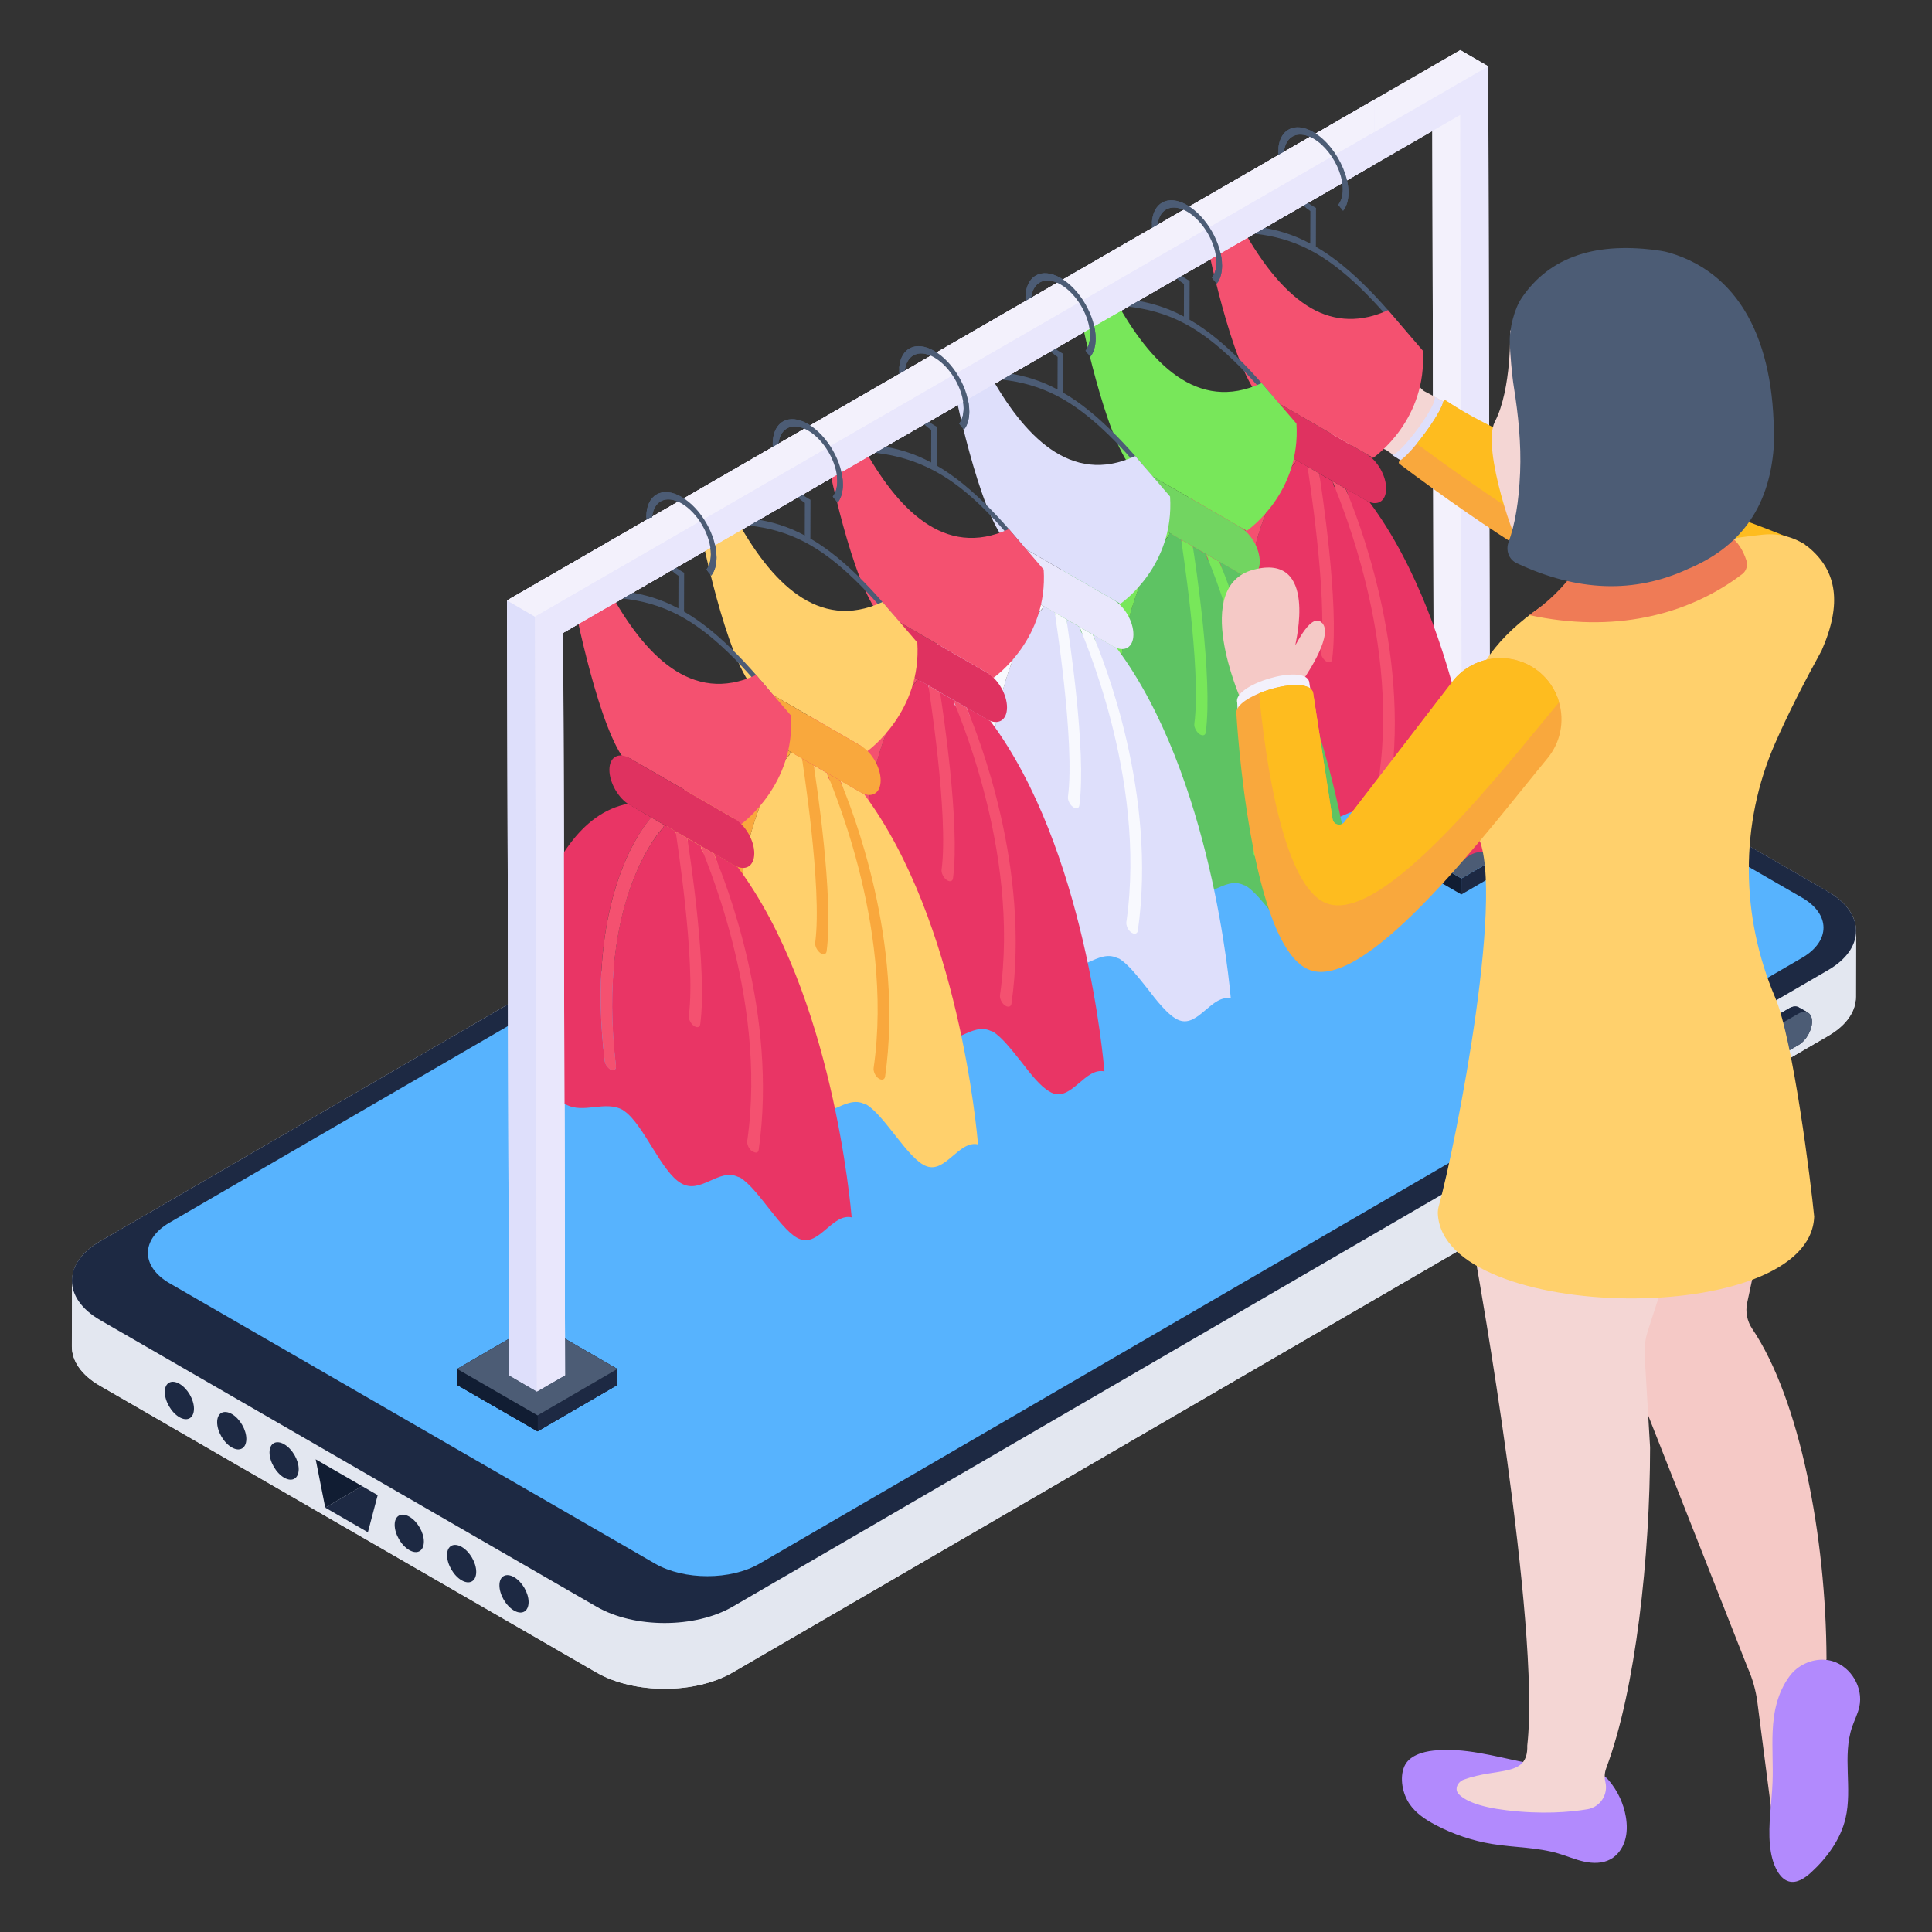 <?xml version="1.0" encoding="UTF-8"?>
<svg xmlns="http://www.w3.org/2000/svg" id="Layer_1" height="512" viewBox="0 0 135 135" width="512">
  <rect x="0" y="0" width="135" height="135" fill="#333333" stroke="none"/>
  <g id="Clothing_Store">
    <g>
      <g>
        <g>
          <g>
            <g>
              <path d="m129.694 65.063-.01 4.59c0 1-.64 1.98-1.95 2.74l-76.55 44.48c-2.61 1.51-6.87 1.51-9.5 0l-34.68-20.03c-1.33-.76-1.98-1.76-1.98-2.76l.01-4.47v-.1c0 .008.002.017.002.025-.025-1.015.62-2.024 1.948-2.795l76.55-44.48c2.61-1.52 6.87-1.52 9.49 0l34.69 20.03c1.33.76 1.99 1.77 1.98 2.77z" fill="#e3e7f0"></path>
            </g>
          </g>
          <g>
            <g>
              <path d="m5.019 94.084c0 .999.654 1.997 1.98 2.755l34.684 20.031c2.634 1.515 6.887 1.515 9.504 0l76.548-44.482c1.309-.758 1.946-1.739 1.946-2.738l.014-4.589c0 .981-.654 1.963-1.946 2.72l-76.548 44.482c-2.634 1.532-6.887 1.532-9.504.017l-34.701-20.031c-1.291-.74-1.963-1.756-1.963-2.738z" fill="#e3e7f0"></path>
            </g>
          </g>
          <g>
            <g>
              <path d="m127.716 62.288c2.627 1.517 2.641 3.979.031 5.496l-76.554 44.484c-2.621 1.523-6.873 1.523-9.5.006l-34.69-20.028c-2.627-1.517-2.641-3.979-.02-5.503l76.554-44.484c2.61-1.517 6.862-1.517 9.489-0z" fill="#1d2943"></path>
            </g>
          </g>
          <g>
            <g>
              <g>
                <path d="m11.862 89.676 33.909 19.583c2.032 1.171 5.286 1.171 7.3 0l72.846-42.329c2.014-1.171 1.997-3.065-.017-4.218l-33.926-19.583c-2.032-1.171-5.286-1.171-7.3 0l-72.846 42.312c-1.997 1.171-1.997 3.065.034 4.236z" fill="#57b3fe"></path>
              </g>
            </g>
          </g>
          <g>
            <g>
              <g>
                <g>
                  <g>
                    <g>
                      <path d="m35.925 110.206c-.566-.327-1.026-.076-1.028.563-.002.65.455 1.442 1.021 1.769.566.326 1.016.059 1.018-.591.002-.639-.446-1.414-1.011-1.741z" fill="#1d2943"></path>
                    </g>
                  </g>
                </g>
                <g>
                  <g>
                    <g>
                      <path d="m32.265 108.094c-.566-.327-1.026-.076-1.028.563-.002.65.455 1.442 1.021 1.769.566.327 1.017.059 1.018-.591.002-.639-.446-1.414-1.011-1.741z" fill="#1d2943"></path>
                    </g>
                  </g>
                </g>
                <g>
                  <g>
                    <g>
                      <path d="m28.606 105.981c-.566-.327-1.026-.075-1.028.564-.001.65.456 1.442 1.022 1.769.566.327 1.016.059 1.018-.591.002-.64-.446-1.414-1.011-1.741z" fill="#1d2943"></path>
                    </g>
                  </g>
                </g>
              </g>
              <g>
                <g>
                  <g>
                    <g>
                      <path d="m19.861 100.92c-.566-.327-1.027-.075-1.028.564-.002.65.455 1.442 1.021 1.769.566.327 1.016.059 1.018-.591.002-.64-.445-1.414-1.011-1.741z" fill="#1d2943"></path>
                    </g>
                  </g>
                </g>
                <g>
                  <g>
                    <g>
                      <path d="m16.201 98.807c-.566-.326-1.026-.075-1.028.564-.002.65.455 1.442 1.022 1.769.566.327 1.016.059 1.018-.592.002-.639-.446-1.414-1.011-1.741z" fill="#1d2943"></path>
                    </g>
                  </g>
                </g>
                <g>
                  <g>
                    <g>
                      <path d="m12.542 96.695c-.566-.326-1.026-.076-1.027.564-.002.65.455 1.442 1.021 1.769.566.327 1.016.059 1.018-.591.002-.64-.446-1.414-1.012-1.741z" fill="#1d2943"></path>
                    </g>
                  </g>
                </g>
              </g>
            </g>
            <g>
              <g>
                <g>
                  <path d="m25.302 103.844 1.089.629-.684 2.595-2.98-1.721z" fill="#1d2943"></path>
                </g>
              </g>
              <g>
                <g>
                  <path d="m22.726 105.346-.667-3.375 3.244 1.873-2.574 1.503z" fill="#111d33"></path>
                </g>
              </g>
            </g>
          </g>
          <g>
            <g>
              <g>
                <g>
                  <path d="m126.614 71.383c.01.6-.41 1.33-.94 1.64l-3.33 1.91c-.29.17-.55.17-.72.04.01.02.03.03.04.04l-.64-.38c-.17-.1-.27-.32-.27-.61-.01-.61.42-1.34.95-1.65l3.32-1.92c.26-.15.5-.16.67-.06l.65.36c-.04-.02-.09-.03-.14-.04.25.06.41.29.41.67z" fill="#1d2943"></path>
                </g>
              </g>
            </g>
          </g>
          <g>
            <g>
              <g>
                <g>
                  <path d="m120.753 74.025c0 .292.102.508.267.61l.646.377c-.178-.102-.279-.317-.279-.61 0-.61.432-1.346.952-1.651l3.327-1.918c.267-.152.495-.165.673-.076l-.646-.364c-.165-.102-.406-.089-.673.063l-3.314 1.918c-.533.305-.965 1.041-.952 1.651z" fill="#1d2943"></path>
                </g>
              </g>
            </g>
            <g>
              <g>
                <g>
                  <path d="m122.342 72.748c-.527.304-.955 1.046-.954 1.652s.433.842.96.538l3.324-1.919c.527-.304.947-1.032.946-1.638s-.425-.856-.952-.552z" fill="#4c5c75"></path>
                </g>
              </g>
            </g>
          </g>
          <g>
            <g>
              <g>
                <g>
                  <path d="m113.971 77.909c0 .292.114.508.279.61l.634.377c-.165-.102-.267-.317-.267-.61 0-.61.419-1.346.94-1.651l2.552-1.473c.254-.152.495-.165.673-.063l-.646-.377c-.165-.102-.406-.089-.673.063l-2.54 1.473c-.533.305-.952 1.041-.952 1.651z" fill="#1d2943"></path>
                </g>
              </g>
            </g>
            <g>
              <g>
                <g>
                  <path d="m115.558 76.633c-.527.304-.947 1.041-.945 1.647.002.606.425.847.952.542l2.546-1.47c.527-.304.947-1.032.946-1.638-.002-.606-.425-.856-.952-.552z" fill="#4c5c75"></path>
                </g>
              </g>
            </g>
          </g>
        </g>
        <g>
          <g>
            <g>
              <g>
                <g>
                  <g>
                    <path d="m43.141 95.659-.003 1.117-5.578 3.242.003-1.117z" fill="#1d2943"></path>
                  </g>
                </g>
              </g>
              <g>
                <g>
                  <g>
                    <path d="m37.563 98.9-.003 1.117-5.62-3.245.003-1.117z" fill="#111d33"></path>
                  </g>
                </g>
              </g>
              <g>
                <g>
                  <g>
                    <path d="m43.141 95.659-5.578 3.242-5.62-3.245 5.578-3.242z" fill="#4c5c75"></path>
                  </g>
                </g>
              </g>
            </g>
          </g>
          <g>
            <g>
              <g>
                <g>
                  <g>
                    <path d="m107.696 58.142-.003 1.117-5.578 3.242.003-1.117z" fill="#1d2943"></path>
                  </g>
                </g>
              </g>
              <g>
                <g>
                  <g>
                    <path d="m102.117 61.383-.003 1.117-5.62-3.245.003-1.117z" fill="#111d33"></path>
                  </g>
                </g>
              </g>
              <g>
                <g>
                  <g>
                    <path d="m107.696 58.142-5.578 3.242-5.62-3.245 5.578-3.242z" fill="#4c5c75"></path>
                  </g>
                </g>
              </g>
            </g>
          </g>
          <g>
            <g>
              <g>
                <g>
                  <g>
                    <path d="m37.518 97.228-1.954-1.135-.133-54.136 1.954 1.135z" fill="#dedffb"></path>
                  </g>
                </g>
              </g>
              <path d="m103.993 4.635-1.954-1.135-66.609 38.457 1.954 1.135.133 54.136 1.967-1.135-.127-51.877 60.728-35.061.121 49.617 1.954 1.135 1.967-1.135z" fill="#f3f1fc"></path>
              <g>
                <g>
                  <g>
                    <path d="m102.16 59.907-1.954-1.135-.127-51.877 1.954 1.135z" fill="#f3f1fc"></path>
                  </g>
                </g>
              </g>
              <g>
                <g>
                  <g>
                    <path d="m37.384 43.092-1.954-1.135 66.609-38.457 1.954 1.135z" fill="#f3f1fc"></path>
                  </g>
                </g>
              </g>
              <g>
                <g>
                  <g>
                    <path d="m103.993 4.635.133 54.136-1.967 1.135-.127-51.877-62.676 36.186.127 51.877-1.967 1.135-.133-54.136z" fill="#e9e7fc"></path>
                  </g>
                </g>
              </g>
            </g>
          </g>
        </g>
        <g>
          <g>
            <g>
              <g>
                <g>
                  <g>
                    <g>
                      <g>
                        <g>
                          <g>
                            <path d="m100.628 29.159v-.942h.556l-1.671-.887c-.331-.141-2.327-2.985-3.088-2.94-1.24.073-.142 1.821-.142 1.821s-3.953-2.998-4.897-2.061c-.94.943 2.14 2.689 2.14 2.689s-1.219.698-.95 2.457c.294 1.926 2.784 2.033 3.712 2.005.239-.007.473.069.668.207l1.384.977 3.111-3.327h-.822z" fill="#f4d6d4"></path>
                          </g>
                        </g>
                      </g>
                    </g>
                  </g>
                </g>
                <g>
                  <g>
                    <g>
                      <g>
                        <g>
                          <path d="m97.222 31.761c.444.328 3.438-3.72 2.995-4.048l.858.53c.444.328-2.551 4.376-2.995 4.048z" fill="#dedffb"></path>
                        </g>
                      </g>
                      <g>
                        <g>
                          <path d="m126.713 38.552-1.816 2.177-11.666.846c-3.669-.348-13.744-7.873-15.435-9.154-.087-.062-.062-.187.025-.236.286-.174.721-.622 1.182-1.182.821-1.007 1.716-2.338 1.841-2.91.025-.099.124-.149.211-.087 6.405 4.316 15.472 8.184 24.863 10.361.261.062.535.124.796.187z" fill="#f9a83d"></path>
                        </g>
                      </g>
                      <g>
                        <g>
                          <path d="m126.126 38.035-.619.828-11.667.846c-3.358-.323-12.102-6.667-14.838-8.706.821-1.007 1.716-2.338 1.841-2.91.025-.099.122-.146.211-.087 6.408 4.2 15.967 6.145 25.072 10.03z" fill="#febc1f"></path>
                        </g>
                      </g>
                    </g>
                  </g>
                </g>
              </g>
            </g>
          </g>
        </g>
        <g>
          <g>
            <g>
              <g>
                <g>
                  <g>
                    <path d="m79.907 45.874c1.305 1.179 2.183 4.541 3.487 5.595.1.075.176.151.276.201.627.351 1.305.276 2.007.201.677-.075 1.38-.151 2.007.201.025.025.05.05.1.075 1.355.953 2.584 4.265 3.964 5.043 1.355.803 2.634-1.079 3.964-.452.05.025.1.025.151.05.627.376 1.305 1.254 2.007 2.132.652.853 1.33 1.706 1.957 2.057.075.05.176.1.251.125 1.33.477 2.258-1.831 3.588-1.53-.075-.778-1.33-15.555-7.953-24.461l-1.681-.978c.828 1.982-.778-.075-.828-.176-.05-.125-.075-.251-.075-.326l-.953-.552c.176 1.054-.778-.301-.803-.376v-.1l-.828-.477c0 .1-.025.176-.075.251-.05.05-4.666 4.842-3.287 16.559.05.276-.1.426-.326.326-.251-.151-.426-.402-.452-.652-1.305-10.964 2.383-16.007 3.261-16.985l-1.631-.953c-6.649 1.254-8.054 14.501-8.129 15.204z" fill="#e93565"></path>
                  </g>
                </g>
              </g>
              <g>
                <g>
                  <g>
                    <g>
                      <path d="m93.117 33.62c.002.238 4.713 10.391 3.251 20.608-.083.608.717 1.126.8.61 1.35-9.446-2.308-18.724-3.148-20.696z" fill="#f45170"></path>
                    </g>
                  </g>
                </g>
                <g>
                  <g>
                    <g>
                      <path d="m88.149 27.489c-.769-.444-1.412-.096-1.414.806-.003.902.636 2.008 1.405 2.452l1.515.875c.163.094 3.687 2.129 3.462 1.999.134.077 2.456 1.418 2.327 1.343.785.453 1.412.078 1.414-.824.003-.902-.62-1.98-1.405-2.434z" fill="#df3260"></path>
                    </g>
                  </g>
                </g>
                <g>
                  <g>
                    <g>
                      <path d="m89.655 31.622c-.861.991-4.557 6.021-3.251 16.984.015.249.191.516.399.636l.048.028c.224.093.385-.054.338-.34-1.379-11.71 3.24-16.511 3.272-16.566.057-.054.084-.134.085-.227z" fill="#f45170"></path>
                    </g>
                  </g>
                </g>
                <g>
                  <g>
                    <g>
                      <path d="m99.308 24.53c-2.366-3.106-4.826-5.829-7.359-7.291l.008-2.71-.196-.113c-1.137-.656-2.058-2.251-2.054-3.558.004-1.304.931-1.832 2.067-1.175 1.578.911 2.608 3.518 1.741 4.624l.334.433c1.033-1.314-.187-4.42-2.073-5.509-1.353-.781-2.458-.153-2.463 1.401-.004 1.479.988 3.271 2.249 4.114l-.006 2.275c-2.354-1.274-4.76-1.402-7.218-1.211v.519c2.601-.218 5.142-.056 7.62 1.374 2.38 1.374 4.702 3.919 6.939 6.829h.412z" fill="#4c5c75"></path>
                    </g>
                  </g>
                </g>
                <g>
                  <g>
                    <g>
                      <path d="m86.77 15.871c.014-.155-2.697-.393-2.711-.238.083.432 1.66 8.646 3.529 11.532l.561.324 7.304 4.217.497.287c.189-.134 3.778-2.686 3.471-7.491l-2.432-2.83c-1.831.851-3.687.832-5.375-.142-1.688-.975-3.303-2.861-4.843-5.659z" fill="#f45170"></path>
                    </g>
                  </g>
                </g>
                <g>
                  <g>
                    <g>
                      <path d="m91.367 32.61c.001.102 1.431 9.017.919 12.865-.033.221.127.553.351.719l.048.028c.208.12.385.056.402-.174.501-3.776-.74-11.916-.909-12.969z" fill="#f45170"></path>
                    </g>
                  </g>
                </g>
              </g>
            </g>
          </g>
        </g>
        <g>
          <g>
            <g>
              <g>
                <g>
                  <g>
                    <path d="m71.076 50.972c1.366 1.235 2.365 5.095 3.763 5.795.627.351 1.305.276 2.007.201.677-.075 1.38-.151 2.007.201.025.025.05.05.1.075 1.355.953 2.584 4.265 3.964 5.043 1.355.803 2.634-1.079 3.964-.452.05.025.1.025.151.05.627.376 1.305 1.254 2.007 2.132.652.853 1.33 1.706 1.957 2.057.075.05.176.1.251.125 1.33.477 2.258-1.831 3.588-1.53-.075-.778-1.33-15.555-7.953-24.461l-1.681-.978c.828 1.982-.778-.075-.828-.176-.05-.125-.075-.251-.075-.326l-.953-.552c.176 1.054-.778-.301-.803-.376v-.1l-.828-.477c0 .1-.025.176-.075.251-.05.05-4.666 4.842-3.287 16.559.05.276-.1.426-.326.326-.251-.151-.426-.402-.452-.652-1.305-10.964 2.383-16.007 3.261-16.985l-1.631-.953c-6.649 1.254-8.054 14.501-8.129 15.204z" fill="#5ec363"></path>
                  </g>
                </g>
              </g>
              <g>
                <g>
                  <g>
                    <g>
                      <path d="m84.287 38.719c.002.238 4.713 10.391 3.251 20.608-.033.239.111.562.335.728l.064.037c.192.111.369.047.402-.155 1.35-9.446-2.308-18.724-3.148-20.696z" fill="#78e75a"></path>
                    </g>
                  </g>
                </g>
                <g>
                  <g>
                    <g>
                      <path d="m79.318 32.587c-.769-.444-1.412-.096-1.414.806-.003.902.636 2.008 1.405 2.452.128.074 2.508 1.448 2.407 1.39.1.058 1.731.999 1.63.941.126.073 1.955 1.129 1.844 1.064l1.423.822c.785.453 1.412.078 1.414-.824.003-.902-.62-1.98-1.405-2.434z" fill="#72d561"></path>
                    </g>
                  </g>
                </g>
                <g>
                  <g>
                    <g>
                      <path d="m80.825 36.72c-.861.991-4.557 6.021-3.251 16.984.015.249.191.516.399.636l.048.028c.224.093.385-.054.338-.34-1.379-11.71 3.24-16.511 3.272-16.566.057-.054.084-.134.085-.227z" fill="#78e75a"></path>
                    </g>
                  </g>
                </g>
                <g>
                  <g>
                    <g>
                      <path d="m90.477 29.628c-2.366-3.106-4.826-5.829-7.359-7.291l.008-2.71-.196-.113c-1.137-.656-2.058-2.251-2.054-3.558.004-1.304.931-1.832 2.067-1.175 1.136.656 2.057 2.251 2.053 3.554-.001.443-.11.812-.312 1.07l.334.433c.241-.307.371-.747.372-1.275.004-1.554-1.093-3.454-2.445-4.234-1.353-.781-2.458-.153-2.463 1.401-.004 1.479.988 3.271 2.249 4.114l-.006 2.275c-2.354-1.274-4.76-1.402-7.218-1.211v.519c2.601-.218 5.142-.056 7.62 1.374 2.38 1.374 4.702 3.919 6.939 6.829h.412z" fill="#4c5c75"></path>
                    </g>
                  </g>
                </g>
                <g>
                  <g>
                    <g>
                      <path d="m77.94 20.969c.014-.155-2.697-.393-2.711-.238.083.432 1.66 8.646 3.529 11.532l.561.324 7.304 4.217.497.287c.189-.134 3.778-2.686 3.471-7.491l-2.432-2.83c-4.529 2.104-7.832-1.466-10.219-5.801z" fill="#78e75a"></path>
                    </g>
                  </g>
                </g>
                <g>
                  <g>
                    <g>
                      <path d="m82.536 37.708c.001.102 1.431 9.017.919 12.865-.033.221.127.553.351.719l.048.028c.208.12.385.056.402-.174.501-3.776-.74-11.916-.909-12.969z" fill="#78e75a"></path>
                    </g>
                  </g>
                </g>
              </g>
            </g>
          </g>
        </g>
        <g>
          <g>
            <g>
              <g>
                <g>
                  <g>
                    <path d="m62.245 56.071c1.366 1.235 2.365 5.095 3.763 5.795 1.254.702 2.76-.301 4.014.402.025.025.05.05.1.075 1.355.953 2.584 4.265 3.964 5.043 1.355.803 2.634-1.079 3.964-.452.05.025.1.025.151.05.627.376 1.305 1.254 2.007 2.132.479.626 1.46 1.934 2.208 2.183 1.33.477 2.258-1.831 3.588-1.53-.075-.778-1.33-15.555-7.953-24.461l-1.681-.978c.828 1.982-.778-.075-.828-.176-.05-.125-.075-.251-.075-.326l-.953-.552c.176 1.054-.778-.301-.803-.376v-.1l-.828-.477c0 .1-.025.176-.075.251-.05.05-4.666 4.842-3.287 16.559.05.276-.1.426-.326.326-.251-.151-.426-.402-.452-.652-1.305-10.964 2.383-16.007 3.261-16.985l-1.631-.953c-6.649 1.254-8.054 14.501-8.129 15.204z" fill="#dedffb"></path>
                  </g>
                </g>
              </g>
              <g>
                <g>
                  <g>
                    <g>
                      <path d="m75.456 43.817c.002.238 4.713 10.391 3.251 20.608-.033.239.111.562.335.728l.064.037c.192.111.369.047.402-.155 1.35-9.446-2.308-18.724-3.148-20.696z" fill="#f8f9fe"></path>
                    </g>
                  </g>
                </g>
                <g>
                  <g>
                    <g>
                      <path d="m70.488 37.686c-.769-.444-1.412-.096-1.414.806-.003.902.636 2.008 1.405 2.452.119.068 3.413 1.97 3.227 1.863.125.072 1.852 1.069 1.751 1.011.134.077 2.456 1.418 2.327 1.343.785.453 1.412.078 1.414-.824.003-.902-.62-1.98-1.405-2.434z" fill="#e9e7fc"></path>
                    </g>
                  </g>
                </g>
                <g>
                  <g>
                    <g>
                      <path d="m71.994 41.818c-.861.991-4.557 6.021-3.251 16.984.015.249.191.516.399.636l.048.028c.224.093.385-.054.338-.34-1.379-11.71 3.24-16.511 3.272-16.566.057-.054.084-.134.085-.227z" fill="#f8f9fe"></path>
                    </g>
                  </g>
                </g>
                <g>
                  <g>
                    <g>
                      <path d="m81.647 34.727c-2.366-3.106-4.826-5.829-7.359-7.291l.008-2.71-.196-.113c-1.137-.656-2.058-2.251-2.054-3.558.004-1.304.931-1.832 2.067-1.175 1.136.656 2.057 2.251 2.053 3.554-.001.443-.11.812-.312 1.07l.334.433c.241-.307.371-.747.372-1.275.004-1.554-1.093-3.454-2.445-4.234-1.353-.781-2.458-.153-2.463 1.401-.004 1.479.988 3.271 2.249 4.114l-.006 2.275c-2.354-1.274-4.76-1.402-7.218-1.211v.519c2.601-.218 5.142-.056 7.62 1.374 2.38 1.374 4.702 3.919 6.939 6.829z" fill="#4c5c75"></path>
                    </g>
                  </g>
                </g>
                <g>
                  <g>
                    <g>
                      <path d="m69.109 26.067c.014-.155-2.697-.393-2.711-.238.083.432 1.66 8.646 3.529 11.532l.561.324 7.304 4.217.497.287c.189-.134 3.778-2.686 3.471-7.491l-2.432-2.83c-4.529 2.104-7.832-1.466-10.219-5.801z" fill="#dedffb"></path>
                    </g>
                  </g>
                </g>
                <g>
                  <g>
                    <g>
                      <path d="m73.705 42.806c.001.102 1.431 9.017.919 12.865-.033.221.127.553.351.719l.048.028c.208.12.385.056.402-.174.501-3.776-.74-11.916-.909-12.969z" fill="#f8f9fe"></path>
                    </g>
                  </g>
                </g>
              </g>
            </g>
          </g>
        </g>
        <g>
          <g>
            <g>
              <g>
                <g>
                  <g>
                    <path d="m53.415 61.169c1.366 1.235 2.365 5.095 3.763 5.795 1.254.702 2.76-.301 4.014.402.025.025.05.05.1.075 1.355.953 2.584 4.265 3.964 5.043 1.355.803 2.634-1.079 3.964-.452.05.025.1.025.151.05.627.376 1.305 1.254 2.007 2.132.652.853 1.33 1.706 1.957 2.057.075.05.176.1.251.125 1.33.477 2.258-1.831 3.588-1.53-.075-.778-1.33-15.555-7.953-24.461l-1.681-.978c.828 1.982-.778-.075-.828-.176-.05-.125-.075-.251-.075-.326l-.953-.552c.176 1.054-.778-.301-.803-.376v-.1l-.828-.477c0 .1-.025.176-.075.251-.05.05-4.666 4.842-3.287 16.559.05.276-.1.426-.326.326-.251-.151-.426-.402-.452-.652-1.305-10.964 2.383-16.007 3.261-16.985l-1.631-.953c-6.649 1.254-8.054 14.501-8.129 15.204z" fill="#e93565"></path>
                  </g>
                </g>
              </g>
              <g>
                <g>
                  <g>
                    <g>
                      <path d="m66.625 48.916c.002.238 4.713 10.391 3.251 20.608-.033.239.111.562.335.728l.064.037c.192.111.369.047.402-.155 1.35-9.446-2.308-18.724-3.148-20.696z" fill="#f45170"></path>
                    </g>
                  </g>
                </g>
                <g>
                  <g>
                    <g>
                      <path d="m61.657 42.784c-.769-.444-1.412-.096-1.414.806-.003.902.636 2.008 1.405 2.452l1.515.875c.196.113 2.624 1.515 2.522 1.456.126.073 1.955 1.129 1.844 1.064l1.423.822c.785.453 1.412.078 1.414-.824.003-.902-.62-1.98-1.405-2.434z" fill="#df3260"></path>
                    </g>
                  </g>
                </g>
                <g>
                  <g>
                    <g>
                      <path d="m63.163 46.917c-.861.991-4.557 6.021-3.251 16.984.015.249.191.516.399.636l.048.028c.224.093.385-.054.338-.34-1.379-11.71 3.24-16.511 3.272-16.566.057-.054.084-.134.085-.227z" fill="#f45170"></path>
                    </g>
                  </g>
                </g>
                <g>
                  <g>
                    <g>
                      <path d="m72.816 39.825c-2.366-3.106-4.826-5.829-7.359-7.291l.008-2.71-.196-.113c-1.137-.656-2.058-2.251-2.054-3.558.004-1.304.931-1.832 2.067-1.175 1.136.656 2.057 2.251 2.053 3.554-.001.443-.11.812-.312 1.07l.334.433c.241-.307.371-.747.372-1.275.004-1.554-1.093-3.454-2.445-4.234-1.353-.781-2.458-.153-2.463 1.401-.004 1.479.988 3.271 2.249 4.114l-.006 2.275c-2.354-1.274-4.76-1.402-7.218-1.211v.519c6.735-.565 9.955 2.213 14.559 8.203z" fill="#4c5c75"></path>
                    </g>
                  </g>
                </g>
                <g>
                  <g>
                    <g>
                      <path d="m60.278 31.166c.014-.155-2.697-.393-2.711-.238.083.432 1.66 8.646 3.529 11.532l.561.324 7.304 4.217.464.357c.189-.134 3.81-2.756 3.503-7.561l-2.432-2.83c-4.529 2.104-7.832-1.466-10.219-5.801z" fill="#f45170"></path>
                    </g>
                  </g>
                </g>
                <g>
                  <g>
                    <g>
                      <path d="m64.875 47.905c.001.102 1.431 9.017.919 12.865-.033.221.127.553.351.719l.048.028c.208.12.385.056.402-.174.501-3.776-.74-11.916-.909-12.969z" fill="#f45170"></path>
                    </g>
                  </g>
                </g>
              </g>
            </g>
          </g>
        </g>
        <g>
          <g>
            <g>
              <g>
                <g>
                  <g>
                    <path d="m44.584 66.268c1.366 1.235 2.365 5.095 3.763 5.795 1.254.702 2.76-.301 4.014.402.025.025.05.05.1.075 1.355.953 2.584 4.265 3.964 5.043 1.355.803 2.634-1.079 3.964-.452.05.025.1.025.151.05 1.31.786 2.957 3.896 4.215 4.315 1.33.477 2.258-1.831 3.588-1.53-.075-.778-1.33-15.555-7.953-24.461l-1.681-.978c.828 1.982-.778-.075-.828-.176-.05-.125-.075-.251-.075-.326l-.953-.552c.176 1.054-.778-.301-.803-.376v-.1l-.828-.477c0 .1-.025.176-.075.251-.05.05-4.666 4.842-3.287 16.559.05.276-.1.426-.326.326-.251-.151-.426-.402-.452-.652-1.305-10.964 2.383-16.007 3.262-16.985l-1.631-.953c-6.649 1.254-8.054 14.501-8.129 15.204z" fill="#ffd06c"></path>
                  </g>
                </g>
              </g>
              <g>
                <g>
                  <g>
                    <g>
                      <path d="m57.795 54.014c.002.238 4.713 10.391 3.251 20.608-.033.239.111.562.335.728l.064.037c.192.111.369.047.402-.155 1.35-9.446-2.308-18.724-3.148-20.696z" fill="#f9a83d"></path>
                    </g>
                  </g>
                </g>
                <g>
                  <g>
                    <g>
                      <path d="m54.333 52.015c-.861.991-4.557 6.021-3.251 16.984.015.249.191.516.399.636l.048.028c.224.093.385-.054.338-.34-1.379-11.71 3.24-16.511 3.272-16.566.057-.054.084-.134.085-.227z" fill="#f9a83d"></path>
                    </g>
                  </g>
                </g>
                <g>
                  <g>
                    <g>
                      <path d="m63.985 44.924c-2.366-3.106-4.826-5.829-7.359-7.291l.008-2.71-.196-.113c-1.137-.656-2.058-2.251-2.054-3.558.004-1.304.931-1.832 2.067-1.175 1.136.656 2.057 2.251 2.053 3.554-.001.443-.11.812-.312 1.07l.334.433c.241-.307.371-.747.372-1.275.004-1.554-1.093-3.454-2.445-4.234-1.353-.781-2.458-.153-2.463 1.401-.004 1.479.988 3.271 2.249 4.114l-.006 2.275c-2.354-1.274-4.76-1.402-7.218-1.211v.519c2.601-.218 5.142-.056 7.62 1.374 2.38 1.374 4.702 3.919 6.939 6.829z" fill="#4c5c75"></path>
                    </g>
                  </g>
                </g>
                <g>
                  <g>
                    <g>
                      <path d="m51.448 36.264c.014-.155-2.697-.393-2.711-.238.083.432 1.66 8.646 3.529 11.532l.561.324 7.304 4.217.435.42c.189-.134 3.84-2.819 3.533-7.624l-2.432-2.83c-4.529 2.104-7.832-1.466-10.219-5.801z" fill="#ffd06c"></path>
                    </g>
                  </g>
                </g>
                <g>
                  <g>
                    <g>
                      <path d="m52.826 47.882c-.769-.444-1.412-.096-1.414.806-.003.902.636 2.008 1.405 2.452.119.068 3.413 1.97 3.227 1.863.125.072 1.852 1.069 1.751 1.011.134.077 2.456 1.418 2.327 1.343.785.453 1.412.078 1.414-.824.003-.902-.62-1.98-1.405-2.434z" fill="#f9a83d"></path>
                    </g>
                  </g>
                </g>
                <g>
                  <g>
                    <g>
                      <path d="m56.044 53.003c.001.102 1.431 9.017.919 12.865-.033.221.127.553.351.719l.048.028c.208.12.385.056.402-.174.501-3.776-.74-11.916-.909-12.969z" fill="#f9a83d"></path>
                    </g>
                  </g>
                </g>
              </g>
            </g>
          </g>
        </g>
        <g>
          <g>
            <g>
              <g>
                <g>
                  <g>
                    <path d="m35.753 71.366c1.366 1.235 2.365 5.095 3.763 5.795 1.254.702 2.76-.301 4.014.402.025.025.05.05.1.075 1.355.953 2.584 4.265 3.964 5.043 1.355.803 2.634-1.079 3.964-.452.05.025.1.025.151.05 1.31.786 2.957 3.896 4.215 4.315 1.33.477 2.258-1.831 3.588-1.53-.075-.778-1.33-15.555-7.953-24.461l-1.681-.978c.828 1.982-.778-.075-.828-.176-.05-.125-.075-.251-.075-.326l-.953-.552c.176 1.054-.778-.301-.803-.376v-.1l-.828-.477c0 .1-.025.176-.075.251-.05.05-4.666 4.842-3.287 16.559.05.276-.1.426-.326.326-.251-.151-.426-.402-.452-.652-1.305-10.964 2.383-16.007 3.262-16.985l-1.631-.953c-6.649 1.254-8.054 14.501-8.129 15.204z" fill="#e93565"></path>
                  </g>
                </g>
              </g>
              <g>
                <g>
                  <g>
                    <g>
                      <path d="m48.964 59.112c.002.238 4.713 10.391 3.251 20.608-.033.239.111.562.335.728.101.02.406.253.466-.118 1.35-9.446-2.308-18.724-3.148-20.696z" fill="#f45170"></path>
                    </g>
                  </g>
                </g>
                <g>
                  <g>
                    <g>
                      <path d="m45.502 57.114c-.861.991-4.557 6.021-3.251 16.984.015.249.191.516.399.636l.048.028c.224.093.385-.054.338-.34-1.379-11.71 3.24-16.511 3.272-16.566.057-.054.084-.134.085-.227z" fill="#f45170"></path>
                    </g>
                  </g>
                </g>
                <g>
                  <g>
                    <g>
                      <path d="m55.155 50.022c-2.366-3.106-4.826-5.829-7.359-7.291l.008-2.71-.196-.113c-1.137-.656-2.058-2.251-2.054-3.558.004-1.304.931-1.832 2.067-1.175 1.136.656 2.057 2.251 2.053 3.554-.001.443-.11.812-.312 1.07l.334.433c.241-.307.371-.747.372-1.275.004-1.554-1.093-3.454-2.445-4.234-1.353-.781-2.458-.153-2.463 1.401-.004 1.479.988 3.271 2.249 4.114l-.006 2.275c-2.354-1.274-4.76-1.402-7.218-1.211v.519c2.601-.218 5.142-.056 7.62 1.374 2.38 1.374 4.702 3.919 6.939 6.829z" fill="#4c5c75"></path>
                    </g>
                  </g>
                </g>
                <g>
                  <g>
                    <g>
                      <path d="m42.617 41.363c.014-.155-2.697-.393-2.711-.238.083.432 1.66 8.782 3.529 11.668l.561.188 7.304 4.217.424.443c.189-.134 3.851-2.842 3.543-7.647l-2.432-2.83c-4.529 2.104-7.832-1.466-10.219-5.801z" fill="#f45170"></path>
                    </g>
                  </g>
                </g>
                <g>
                  <g>
                    <g>
                      <path d="m47.213 58.102c.001.102 1.431 9.017.919 12.865-.033.221.127.553.351.719l.048.028c.208.12.385.056.402-.174.501-3.776-.74-11.916-.909-12.969z" fill="#f45170"></path>
                    </g>
                  </g>
                </g>
              </g>
            </g>
          </g>
        </g>
        <g>
          <g>
            <g>
              <g>
                <g>
                  <g>
                    <path d="m43.144 95.663-.01 1.11-5.57 3.24-5.62-3.24v-1.12l5.58-3.24z" fill="#111d33"></path>
                  </g>
                </g>
              </g>
            </g>
          </g>
          <g>
            <g>
              <g>
                <g>
                  <g>
                    <path d="m43.141 95.659-.003 1.117-5.578 3.242.003-1.117z" fill="#1d2943"></path>
                  </g>
                </g>
              </g>
              <g>
                <g>
                  <g>
                    <path d="m37.563 98.9-.003 1.117-5.62-3.245.003-1.117z" fill="#111d33"></path>
                  </g>
                </g>
              </g>
              <g>
                <g>
                  <g>
                    <path d="m43.141 95.659-5.578 3.242-5.62-3.245 5.578-3.242z" fill="#4c5c75"></path>
                  </g>
                </g>
              </g>
            </g>
          </g>
          <path d="m96.024 6.973v4.53l-56.67 32.71.13 51.88-1.97 1.14-1.95-1.14-.13-54.14z" fill="#e9e7fc"></path>
          <g>
            <g>
              <g>
                <g>
                  <g>
                    <path d="m37.518 97.228-1.954-1.135-.133-54.136 1.954 1.135z" fill="#dedffb"></path>
                  </g>
                </g>
              </g>
              <g>
                <g>
                  <g>
                    <path d="m96.023 6.974-60.592 34.983 1.954 1.135 58.639-33.855z" fill="#f3f1fc"></path>
                  </g>
                </g>
              </g>
              <g>
                <g>
                  <g>
                    <path d="m96.023 11.5v-2.263l-58.639 33.855.133 54.136 1.967-1.135-.127-51.877z" fill="#e9e7fc"></path>
                  </g>
                </g>
              </g>
            </g>
          </g>
        </g>
        <g>
          <g>
            <g>
              <path d="m50.067 38.955c.004-1.554-1.093-3.454-2.445-4.234-1.353-.781-2.458-.153-2.463 1.401 0 .015.004.032.004.047h.407c.089-1.164.97-1.619 2.05-.995 1.136.656 2.057 2.251 2.053 3.554-.001.443-.11.812-.312 1.07l.165.213h.23v.123c.199-.301.31-.701.312-1.178z" fill="#4c5c75"></path>
            </g>
          </g>
        </g>
        <g>
          <g>
            <g>
              <path d="m58.898 33.857c.004-1.554-1.093-3.454-2.445-4.234-1.31-.756-2.384-.189-2.456 1.257h.416c.17-1.015 1.023-1.391 2.039-.804 1.136.656 2.057 2.251 2.053 3.554-.001.443-.11.812-.312 1.07l.165.213h.23v.123c.199-.301.31-.701.312-1.178z" fill="#4c5c75"></path>
            </g>
          </g>
        </g>
        <g>
          <g>
            <g>
              <path d="m67.728 28.759c.004-1.554-1.093-3.454-2.445-4.234-1.295-.748-2.36-.202-2.453 1.207h.422c.186-.983 1.028-1.333 2.03-.755 1.136.656 2.057 2.251 2.053 3.554-.001.443-.11.812-.312 1.07l.165.213h.23v.123c.199-.301.31-.701.312-1.178z" fill="#4c5c75"></path>
            </g>
          </g>
        </g>
        <g>
          <g>
            <g>
              <path d="m76.559 23.66c.004-1.554-1.093-3.454-2.445-4.234-1.331-.769-2.419-.171-2.459 1.327h.409c.14-1.073 1.008-1.476 2.049-.874 1.136.656 2.057 2.251 2.053 3.554-.001.443-.11.812-.312 1.07l.165.213h.23v.123c.199-.301.31-.701.312-1.178z" fill="#4c5c75"></path>
            </g>
          </g>
        </g>
        <g>
          <g>
            <g>
              <path d="m85.39 18.562c.004-1.554-1.093-3.454-2.445-4.234-1.303-.752-2.373-.195-2.455 1.234h.418c.176-1.004 1.024-1.366 2.035-.782 1.136.656 2.057 2.251 2.053 3.554-.001.443-.11.812-.312 1.07l.165.213h.23v.123c.199-.301.31-.701.312-1.178z" fill="#4c5c75"></path>
            </g>
          </g>
        </g>
        <g>
          <g>
            <g>
              <path d="m91.775 9.229c-1.279-.738-2.335-.217-2.451 1.154h.43c.206-.941 1.036-1.269 2.019-.701 1.578.911 2.608 3.518 1.741 4.624l.165.213h.23v.123c.952-1.436-.37-4.395-2.134-5.413z" fill="#4c5c75"></path>
            </g>
          </g>
        </g>
        <g>
          <g>
            <g>
              <path d="m123.02 86.675-.936 4.366c-.134.628-.003 1.279.356 1.812 3.322 4.94 5.161 14.525 5.189 23.08l-3.586 12.629-1.243-9.605c-.108-.837-.338-1.655-.683-2.426l-8.443-21.417-.372-10.469 6.905-.655z" fill="#f5c9c6"></path>
            </g>
          </g>
          <g>
            <g>
              <path d="m112.031 124.074c-.178-.091-.382-.123-.581-.152-1.641-.239-3.289-.446-4.915-.774-2.11-.425-4.235-1.056-6.375-.824-.741.08-1.703.351-2.029 1.101-.356.817-.119 1.931.367 2.639.442.645 1.118 1.09 1.809 1.455 1.242.657 2.592 1.109 3.98 1.334 1.534.249 3.119.222 4.609.663.602.178 1.181.431 1.794.565.613.134 1.283.14 1.835-.158.496-.268.847-.762 1.014-1.301s.162-1.119.067-1.674c-.159-.926-.57-1.808-1.176-2.526-.102-.121-.212-.239-.347-.32-.017-.01-.034-.02-.051-.028z" fill="#b28afd"></path>
            </g>
          </g>
          <g>
            <g>
              <path d="m103.194 88.492s4.483 25.047 3.524 33.485c.073 2.226-2.066 1.509-4.433 2.375-.441.161-.679.681-.351 1.018.423.435 1.355.885 3.322 1.122 2.48.299 4.411.14 5.661-.068.897-.149 1.473-1.027 1.259-1.911-.077-.32-.055-.65.06-.959 2.07-5.519 3.059-14.843 3.065-22.415l-.379-6.407c-.034-.582.04-1.166.219-1.722l2.558-7.934-13.857-.432z" fill="#f4d6d4"></path>
            </g>
          </g>
          <g>
            <g>
              <path d="m127.493 115.976c-.931-.057-1.889.393-2.442 1.144-.844 1.147-1.127 2.48-1.186 3.892-.049 1.175.039 2.352-.006 3.526-.056 1.459-.319 2.917-.184 4.371.06.643.202 1.29.527 1.848.18.309.434.6.776.702.569.171 1.144-.224 1.582-.627 1.114-1.026 2.052-2.305 2.399-3.779.491-2.086-.233-4.354.46-6.382.164-.479.404-.934.509-1.43.278-1.312-.576-2.765-1.858-3.161-.189-.058-.382-.092-.577-.104z" fill="#b28afd"></path>
            </g>
          </g>
        </g>
        <g>
          <g>
            <g>
              <g>
                <g>
                  <g>
                    <path d="m100.549 84.222c-.055.198-.089.398-.078.604.401 7.654 26.01 8.019 26.297.185-.223-2.32-1.466-12.349-2.724-15.304-2.422-5.687-2.492-12.111-.006-17.77.926-2.11 2.039-4.278 3.25-6.481 1.468-3.325 1.005-5.53-.771-7.091-.902-.793-2.132-1.13-3.327-1.007-8.007.822-16.183 3.899-19.374 8.811l-.596 9.965-.155 1.966c2.386 3.121-1.385 22.078-2.515 26.123z" fill="#ffd06c"></path>
                  </g>
                </g>
              </g>
            </g>
          </g>
          <g>
            <g>
              <g>
                <g>
                  <path d="m90.972 47.63s2.21-3.093 1.454-4.051c-.756-.959-1.904 1.587-1.913 1.492-.009-.096 1.633-6.477-2.933-5.262-4.365 1.161-.899 9.008-.899 9.008.509 1.841 4.799.655 4.291-1.186z" fill="#f5c9c6"></path>
                </g>
              </g>
            </g>
            <g>
              <g>
                <path d="m86.552 51.011h5.45l-.525-3.395c-.378-1.27-5.402.226-5.024 1.496 0 0 .022.737.1 1.899z" fill="#f3f1fc"></path>
              </g>
            </g>
            <g>
              <g>
                <path d="m108.127 52.993c-3.773 4.546-12.454 16.207-16.559 14.802-4.235-1.465-5.168-17.823-5.168-17.823-.161-.542.592-1.114 1.576-1.525 1.485-.622 3.522-.883 3.773-.07l1.365 8.851c.06.411.582.542.833.211l7.687-9.995c.863-.973 2.037-1.455 3.211-1.455 1.335 0 2.659.622 3.502 1.826.271.391.472.823.592 1.254.391 1.335.11 2.81-.813 3.924z" fill="#f9a83d"></path>
              </g>
            </g>
            <g>
              <g>
                <path d="m108.94 49.069c-4.034 4.847-12.273 15.465-16.197 14.07-3.041-1.074-4.305-9.855-4.767-14.692 1.485-.622 3.522-.883 3.773-.07l1.365 8.851c.06.411.582.542.833.211l7.687-9.995c.863-.973 2.037-1.455 3.211-1.455 1.335 0 2.659.622 3.502 1.826.271.391.472.823.592 1.254z" fill="#febc1f"></path>
              </g>
            </g>
          </g>
        </g>
        <g>
          <g>
            <g>
              <path d="m120.887 37.476c-2.893 1.748-6.792 2.853-10.791 2.351-.849 1.209-1.927 2.259-3.235 3.151 5.794 1.261 10.994.086 14.88-2.864.294-.223.402-.619.286-.969-.233-.702-.604-1.313-1.141-1.669z" fill="#ef7b56"></path>
            </g>
          </g>
          <g>
            <g>
              <g>
                <path d="m105.521 23.068s.123 4.101-1.067 6.402c-.97 1.875 1.561 8.92 1.759 8.67l5.134-8.799z" fill="#f4d6d4"></path>
              </g>
            </g>
            <g>
              <g>
                <path d="m106.316 20.838c1.997-2.956 5.303-3.975 9.713-3.316.209.031.426.078.629.138 5.271 1.56 7.466 6.777 7.284 13.584-.326 4.404-2.522 7.059-5.997 8.513-3.739 1.731-7.732 1.59-11.976-.412-.542-.256-.765-.893-.559-1.456.442-1.21.724-2.803.809-4.871.082-2.008-.125-4.017-.442-6.002-.131-.818-.259-2.31-.282-3.15-.025-.899.319-2.282.822-3.027z" fill="#4c5c75"></path>
              </g>
            </g>
          </g>
        </g>
      </g>
      <g>
        <g>
          <g>
            <path d="m43.996 52.981c-.769-.444-1.412-.096-1.414.806-.003.902.636 2.008 1.405 2.452l1.515.875.892.515.82.473.811.468.94.543.904.522 1.423.822c.785.453 1.412.078 1.414-.824.003-.902-.62-1.98-1.405-2.434z" fill="#df3260"></path>
          </g>
        </g>
      </g>
    </g>
  </g>
</svg>
